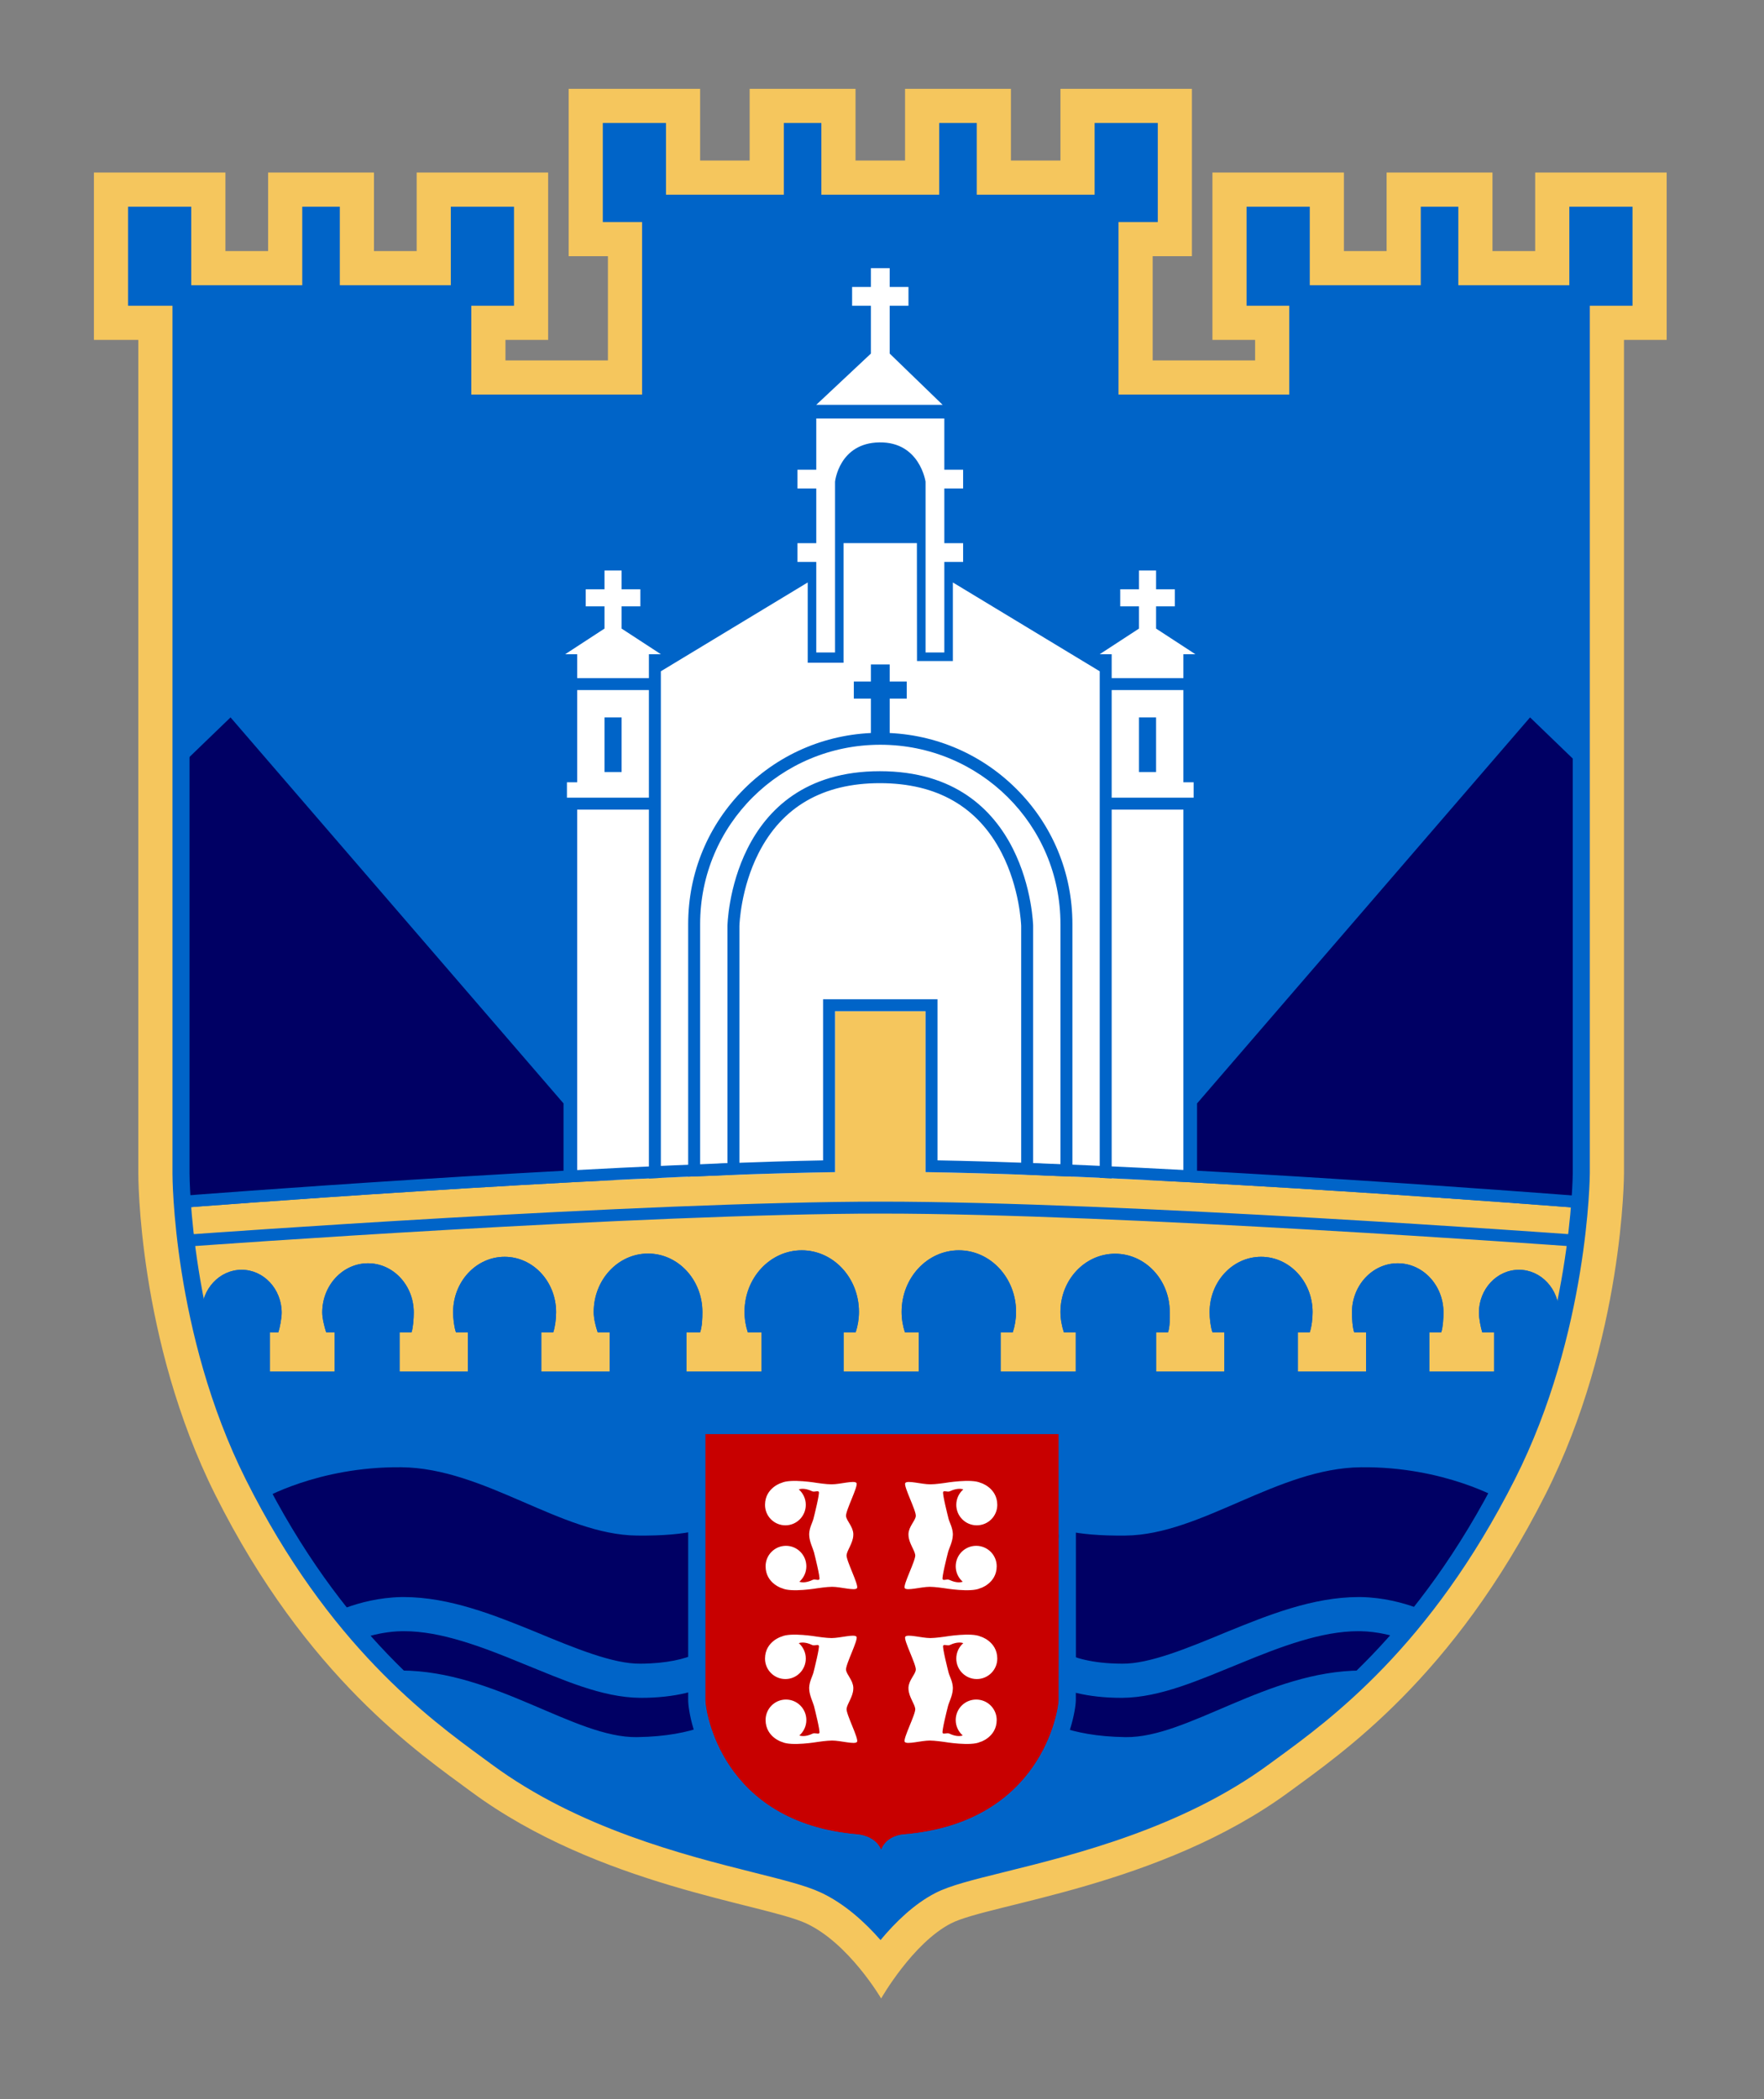 <?xml version="1.0" encoding="utf-8"?>
<!-- Generator: Adobe Illustrator 16.0.3, SVG Export Plug-In . SVG Version: 6.00 Build 0)  -->
<!DOCTYPE svg PUBLIC "-//W3C//DTD SVG 1.1//EN" "http://www.w3.org/Graphics/SVG/1.1/DTD/svg11.dtd">
<svg version="1.1" id="Layer_1" xmlns="http://www.w3.org/2000/svg" xmlns:xlink="http://www.w3.org/1999/xlink" x="0px" y="0px"
	 width="1033px" height="1229px" viewBox="0 0 1033 1229" enable-background="new 0 0 1033 1229" xml:space="preserve">
<rect x="0" y="0" width="1033" height="1229" fill="#808080" stroke="none"/>
<g>
	<g>
		<defs>
			<path id="SVGID_1_" d="M944,661c-1,80.002-16.998,140-37,189.002C887,899,850,954,801,1002s-130,84.002-181,98
				c-51.002,14-71,20-80,27s-25,29.002-25,29.002S505,1142,488.001,1127c-17.002-15-21.001-10-84.001-28s-112-46-156.001-82
				c-43.998-36-65-63-111-137S88.001,679,88.001,679v-488L59.999,192v-85h66v46h37L162,107l50.999,0.999l1.001,44L249.999,153
				L249,107h67L317,194L292,195.001V216h68v-71.001h-24v-87h69.001v41H443V57l54,0.999V98h36.999V59H587l1,39h37V57h69v89.998h-22
				v68L738,214v-18l-24-0.999l-0.998-87.002h69.996V153H817v-46h52l1,46l34-1.001V107l66,0.999V192l-25,0.999
				C945,192.999,945,581,944,661L944,661z"/>
		</defs>
		<use xlink:href="#SVGID_1_"  overflow="visible" fill-rule="evenodd" clip-rule="evenodd" fill="#0064C8"/>
		<clipPath id="SVGID_2_">
			<use xlink:href="#SVGID_1_"  overflow="visible"/>
		</clipPath>
	</g>
	<g>
		<defs>
			<path id="SVGID_3_" d="M676.998,367.999L700,383h-7.002v14h-42v-14H644l22.998-15.001V355H656v-10h10.998v-11.001h10V345H688v10
				h-11.002V367.999L676.998,367.999z M552.998,381.999H542v-100c0,0-3.334-23.333-27.001-22.999c-23.665,0.332-26,22.999-26,22.999
				v100H478V329h-11.001v-11.001H478v-32h-11.001V275H478v-30h74.998v30H564v10.999h-11.002v32H564V329h-11.002V381.999
				L552.998,381.999z M552,237h-74l32-30v-28h-11.001v-11.001H510V157h10.998v10.999H532V179h-11.002v28L552,237L552,237z
				 M472.999,387.999H494l0-70.03h42.938l0.06,69.031H558v-46l86,52v298H386.999V393l86-52V387.999L472.999,387.999z M386.999,383
				H380v14h-42v-14h-7.001L354,367.999V355h-11.001v-10H354v-11.001h10V345h10.999v10H364v12.999L386.999,383L386.999,383z
				 M338,403.999h42V467h-48v-9.001h6V403.999L338,403.999z M354,451.999h10v-32h-10V451.999L354,451.999z M380,691h-42V473.999h42
				V691L380,691z M692.998,457.999h6V467h-48v-63.001h42V457.999L692.998,457.999z M676.998,419.999h-10v32h10V419.999
				L676.998,419.999z M692.998,691h-42V473.999h42V691L692.998,691z"/>
		</defs>
		<use xlink:href="#SVGID_3_"  overflow="visible" fill-rule="evenodd" clip-rule="evenodd" fill="#FFFFFF"/>
		<clipPath id="SVGID_4_">
			<use xlink:href="#SVGID_3_"  overflow="visible"/>
		</clipPath>
	</g>
	<g>
		<defs>
			<path id="SVGID_5_" d="M621.002,682.001c0,0,0-141.009,0-141.001c0-58.265-47.244-104.989-105.506-104.989
				C457.231,436.011,410,482.735,410,541l0,0v141.001L426,681V541.999c0,0,1.573-90.5,89.251-90.5c87.892,0,89.751,90.5,89.751,90.5
				V681L621.002,682.001 M621.002,541L621.002,541L621.002,541 M628,689.451l-7.438-0.465l-16-1l-6.563-0.41V681V542.098
				c-0.037-1.132-0.873-22.111-11.365-42.589c-13.941-27.212-37.959-41.008-71.384-41.008c-33.326,0-57.229,13.789-71.045,40.989
				c-10.41,20.49-11.173,41.481-11.207,42.599V681v6.576l-6.563,0.41l-16,1l-7.438,0.465v-7.449V541
				c0-30.027,11.709-58.192,32.967-79.31c21.214-21.074,49.457-32.681,79.529-32.681c30.071,0,58.315,11.607,79.532,32.681
				C616.291,482.808,628,510.973,628,541v141.001V689.451L628,689.451L628,689.451z"/>
		</defs>
		<use xlink:href="#SVGID_5_"  overflow="visible" fill="#0064C8"/>
		<clipPath id="SVGID_6_">
			<use xlink:href="#SVGID_5_"  overflow="visible"/>
		</clipPath>
	</g>
	<g>
		<defs>
			<polygon id="SVGID_7_" points="530.998,409 520.998,409 520.998,433 510,433 510,409 500,409 500,399 510,399 510,389 
				520.998,389 520.998,399 530.998,399 530.998,409 			"/>
		</defs>
		<use xlink:href="#SVGID_7_"  overflow="visible" fill-rule="evenodd" clip-rule="evenodd" fill="#0064C8"/>
		<clipPath id="SVGID_8_">
			<use xlink:href="#SVGID_7_"  overflow="visible"/>
		</clipPath>
	</g>
	<g>
		<defs>
			<path id="SVGID_9_" d="M922.998,701l-222-11.002v-44L896,419.999L924,447L922.998,701L922.998,701z M106.999,447l28-27.001
				L330,645.998v44L108,701L106.999,447L106.999,447z"/>
		</defs>
		<use xlink:href="#SVGID_9_"  overflow="visible" fill-rule="evenodd" clip-rule="evenodd" fill="#000064"/>
		<clipPath id="SVGID_10_">
			<use xlink:href="#SVGID_9_"  overflow="visible"/>
		</clipPath>
	</g>
	<g>
		<defs>
			<path id="SVGID_11_" d="M916,769c0,0-3.049,10.041-3.049-0.4c0-13.916-10.5-25.199-23.451-25.199s-23.449,11.283-23.449,25.199
				c0,2.945,1.084,8.771,1.949,11.398h4.998h2V803h-2H838h-1.002v-23.002H838h6c0.988-3,1.299-8.232,1.299-11.6
				c0-15.904-11.996-28.799-26.799-28.799c-14.801,0-26.801,12.895-26.801,28.799c0,3.367,0.313,8.6,1.299,11.6H800V803h-40v-23.002
				h6.998c1.113-3.377,1.652-8.012,1.652-11.797c0-17.895-13.498-32.4-30.15-32.4c-16.65,0-30.15,14.506-30.15,32.4
				c0,3.785,0.537,8.42,1.65,11.797h6.998V803h-40v-23.002H684c1.18-3.555,0.998-7.904,0.998-11.893
				c0-18.836-14.324-34.105-32-34.105c-17.672,0-32,15.27-32,34.105c0,3.988,0.822,8.338,2,11.893H630V803h-44v-23.002l0,0h7.086
				c1.236-3.752,1.912-7.789,1.912-12c0-19.881-14.996-36-33.498-36s-33.5,16.119-33.5,36c0,4.211,0.68,8.248,1.912,12H538l0,0V803
				h-44v-23.002l0,0h7.086c1.236-3.752,1.913-7.789,1.913-12c0-19.881-14.996-36-33.498-36c-18.501,0-33.5,16.119-33.5,36
				c0,4.211,0.679,8.248,1.913,12H446l0,0V803h-44v-23.002h8c1.173-3.564,1.326-7.9,1.326-11.896
				c0-18.891-14.25-34.201-31.826-34.201c-17.578,0-31.825,15.311-31.825,34.201c0,3.996,1.151,8.332,2.325,11.896h6.999V803h-40
				l0,0v-23.002l0,0H324c1.113-3.377,1.651-8.012,1.651-11.797c0-17.895-13.5-32.4-30.15-32.4c-16.652,0-30.15,14.506-30.15,32.4
				c0,3.785,0.539,8.42,1.648,11.797H274V803h-40l0,0v-23.002l0,0h6.999c0.989-3,1.302-8.232,1.302-11.6
				c0-15.904-12-28.799-26.8-28.799c-14.802,0-26.8,12.895-26.8,28.799c0,3.367,1.312,8.6,2.298,11.6H196V803h-38v-23.002h4.999
				c0.866-2.627,1.952-8.453,1.952-11.398c0-13.916-10.5-25.199-23.45-25.199c-12.953,0-23.45,11.283-23.45,25.199
				c0,8.863-2.051,3.4-2.051,3.4l-8-65c0,0,236.608-18.504,380.999-20.773v-94.228H542v94.216C686.088,688.41,922,707,922,707
				L916,769L916,769z"/>
		</defs>
		<use xlink:href="#SVGID_11_"  overflow="visible" fill-rule="evenodd" clip-rule="evenodd" fill="#F5C65D"/>
		<clipPath id="SVGID_12_">
			<use xlink:href="#SVGID_11_"  overflow="visible"/>
		</clipPath>
	</g>
	<g>
		<defs>
			<path id="SVGID_13_" d="M874.998,803v-23.002h-2H868c-0.865-2.627-1.949-8.453-1.949-11.398
				c0-13.916,10.498-25.199,23.449-25.199s23.451,11.283,23.451,25.199c0,3.572,0.355,4.748,0.826,4.748
				C914.68,773.347,916,769,916,769l6-62c0,0-235.912-18.59-380-20.785v-94.216h-53.001v94.228C344.608,688.496,108,707,108,707
				l8,65c0,0,0.625,1.664,1.186,1.664c0.453,0,0.865-1.096,0.865-5.064c0-13.916,10.497-25.199,23.45-25.199
				c12.95,0,23.45,11.283,23.45,25.199c0,2.945-1.086,8.771-1.952,11.398H158V803h38v-23.002h-5.001
				c-0.986-3-2.298-8.232-2.298-11.6c0-15.904,11.998-28.799,26.8-28.799c14.8,0,26.8,12.895,26.8,28.799
				c0,3.367-0.313,8.6-1.302,11.6H234V803h40v-23.002h-7.001c-1.11-3.377-1.648-8.012-1.648-11.797c0-17.895,13.499-32.4,30.15-32.4
				c16.65,0,30.15,14.506,30.15,32.4c0,3.785-0.538,8.42-1.651,11.797h-7.001V803h40v-23.002H350
				c-1.173-3.564-2.325-7.9-2.325-11.896c0-18.891,14.247-34.201,31.825-34.201c17.576,0,31.826,15.311,31.826,34.201
				c0,3.996-0.153,8.332-1.326,11.896h-8V803h44v-23.002h-8.087c-1.234-3.752-1.913-7.789-1.913-12c0-19.881,14.999-36,33.5-36
				c18.502,0,33.498,16.119,33.498,36c0,4.211-0.676,8.248-1.913,12H494V803h44v-23.002h-8.088c-1.232-3.752-1.912-7.789-1.912-12
				c0-19.881,14.998-36,33.5-36s33.498,16.119,33.498,36c0,4.211-0.676,8.248-1.912,12H586V803h44v-23.002h-7.002
				c-1.178-3.555-2-7.904-2-11.893c0-18.836,14.328-34.105,32-34.105c17.676,0,32,15.27,32,34.105c0,3.988,0.182,8.338-0.998,11.893
				h-7.002V803h40v-23.002H710c-1.113-3.377-1.65-8.012-1.65-11.797c0-17.895,13.5-32.4,30.15-32.4
				c16.652,0,30.15,14.506,30.15,32.4c0,3.785-0.539,8.42-1.652,11.797H760V803h40v-23.002h-7.002c-0.986-3-1.299-8.232-1.299-11.6
				c0-15.904,12-28.799,26.801-28.799c14.803,0,26.799,12.895,26.799,28.799c0,3.367-0.311,8.6-1.299,11.6h-6h-1.002V803H838h34.998
				H874.998 M916,769l0.002-0.01L916,769 M882,809.998h-7.002h-2H838h-1.002H830V803v-23.002V773h6.998H838h0.113
				c0.119-1.447,0.188-3.039,0.188-4.602c0-12.02-8.883-21.799-19.801-21.799c-10.916,0-19.799,9.779-19.799,21.799
				c0,1.563,0.066,3.154,0.186,4.602H800h6.998v6.998V803v6.998H800h-40h-7.002V803v-23.002V773H760h1.348
				c0.193-1.559,0.303-3.215,0.303-4.799c0-14.006-10.385-25.402-23.15-25.402c-12.764,0-23.15,11.396-23.15,25.402
				c0,1.584,0.107,3.24,0.301,4.799h1.348H724v6.998V803v6.998h-7.002h-40H670V803v-23.002V773h6.998h0.988
				c0.031-1.123,0.025-2.299,0.018-3.457L678,768.105C678,753.16,666.785,741,652.998,741C639.215,741,628,753.16,628,768.105
				c0,1.514,0.16,3.195,0.453,4.895H630h6.998v6.998V803v6.998H630h-44h-7.002V803v-23.002V773H586h1.605
				c0.262-1.643,0.395-3.314,0.395-5.002c0-15.99-11.889-28.998-26.5-28.998c-14.613,0-26.502,13.008-26.502,28.998
				c0,1.688,0.135,3.359,0.396,5.002H538h6.998v6.998V803v6.998H538h-44h-7.001V803v-23.002V773H494h1.605
				c0.262-1.643,0.395-3.316,0.395-5.002c0-15.99-11.889-28.998-26.5-28.998c-14.613,0-26.502,13.008-26.502,28.998
				c0,1.688,0.134,3.359,0.396,5.002H446h6.999v6.998V803v6.998H446h-44h-7.001V803v-23.002V773H402h2.177
				c0.121-1.617,0.147-3.307,0.147-4.898c0-15-11.137-27.201-24.824-27.201c-13.689,0-24.827,12.201-24.827,27.201
				c0,1.406,0.206,3.027,0.623,4.898h1.702H364v6.998V803v6.998h-7.001h-40H310V803v-23.002V773h6.999h1.348
				c0.194-1.559,0.303-3.215,0.303-4.799c0-14.006-10.386-25.402-23.149-25.402c-12.766,0-23.151,11.396-23.151,25.402
				c0,1.584,0.109,3.24,0.303,4.799H274h6.999v6.998V803v6.998H274h-40h-7.001V803v-23.002V773H234h1.113
				c0.119-1.447,0.187-3.039,0.187-4.602c0-12.02-8.882-21.799-19.799-21.799c-10.919,0-19.801,9.779-19.801,21.799
				c0,1.127,0.264,2.824,0.652,4.602h6.647v6.998V803v6.998H196h-38h-7.001V803v-23.002V773h6.441
				c0.296-1.709,0.509-3.396,0.509-4.4c0-10.035-7.379-18.201-16.449-18.201c-9.071,0-16.451,8.166-16.451,18.201
				c0,2.369-0.128,4.098-0.407,5.441c-1.014,4.889-4.65,6.625-7.457,6.625c-1.627,0-5.636-0.605-7.738-6.207l-0.293-0.777
				l-0.102-0.826l-8-65l-0.895-7.262l7.297-0.572c2.33-0.182,231.028-17.967,374.545-20.674v-87.349V585h6.999H542h6.998v6.999
				v87.331c143.215,2.645,371.227,20.51,373.553,20.691l7.104,0.559l-0.688,7.094l-6,62l-0.066,0.693l-0.201,0.666
				c-0.848,2.787-2.83,9.311-8.92,9.314h-0.002c-2.826,0-6.471-1.744-7.455-6.664c-0.254-1.273-0.373-2.887-0.373-5.084
				c0-10.035-7.379-18.201-16.449-18.201s-16.451,8.166-16.451,18.201c0,1.004,0.215,2.691,0.51,4.4h1.439H882v6.998V803V809.998
				L882,809.998L882,809.998z"/>
		</defs>
		<use xlink:href="#SVGID_13_"  overflow="visible" fill="#0064C8"/>
		<clipPath id="SVGID_14_">
			<use xlink:href="#SVGID_13_"  overflow="visible"/>
		</clipPath>
	</g>
	<g>
		<defs>
			<path id="SVGID_15_" d="M922.998,722.5H918v3.498l0.252-3.49c-0.043,0-261.668-19.004-402.252-19.008
				c-140.584,0.004-402.208,19.008-402.254,19.008l0.254,3.49V722.5h-5.001l0.002,7h5.125l0.126-0.01
				c0.402-0.031,261.666-18.994,401.748-18.99c140.082-0.004,401.346,18.992,401.746,18.99l0.127,0.01h5.125l0.004-7H922.998
				L922.998,722.5z"/>
		</defs>
		<use xlink:href="#SVGID_15_"  overflow="visible" fill="#0064C8"/>
		<clipPath id="SVGID_16_">
			<use xlink:href="#SVGID_15_"  overflow="visible"/>
		</clipPath>
	</g>
	<g>
		<defs>
			<path id="SVGID_17_" d="M817.035,983c0,0-6.486-5.055-19.99-5.002c-54.947,0.225-101.443,39.502-137.922,39.002
				c-17.123-0.234-29.181-2.893-37.156-5.647c-9.016-3.114,5.283-26.353,5.283-26.353v-34.5l1.75-33c0,0-17.52-24.051-3.627-21.082
				c7.449,1.591,18.225,2.757,33.75,2.582c44.475-0.5,88.949-39.5,137.922-40c48.975-0.5,81.953,19,81.953,19L817.035,983
				L817.035,983z M372.999,1017c-36.499,0.5-83.018-38.777-138-39.002c-13.508-0.053-20,5.002-20,5.002l-62-105
				c0,0,33.001-19.5,82-19c49.001,0.5,93.5,39.5,138,40c15.772,0.178,26.645-1.027,34.11-2.656
				C420.708,893.375,405,922.75,405,922.75l1.75,15.248V994c0,0,12.601,14.106,3.969,17.162
				C402.747,1013.984,390.524,1016.759,372.999,1017L372.999,1017z"/>
		</defs>
		<use xlink:href="#SVGID_17_"  overflow="visible" fill-rule="evenodd" clip-rule="evenodd" fill="#000064"/>
		<clipPath id="SVGID_18_">
			<use xlink:href="#SVGID_17_"  overflow="visible"/>
		</clipPath>
	</g>
	<g>
		<defs>
			<path id="SVGID_19_" d="M198.999,964.66l0.007-0.004l0,0h0.002c0.002-0.002,0.742-0.439,2.558-1.314
				c5.436-2.658,18.878-8.131,33.607-8.344c0.453-0.008,0.904-0.012,1.357-0.012c21.387-0.084,45.484,8.996,69.14,18.76
				c23.765,9.613,46.78,20.07,69.263,20.254v-4.119L374.887,994h0.046v-4.119l0.01,4.119h0.068
				c41.45,0.164,56.756-17.889,58.141-20.209l-16.303-11.582l1.314,0.934l-1.22-1.078l-0.094,0.145l1.314,0.934l-1.22-1.078
				c-1.059,1.002-10.516,11.766-41.954,11.936l0.009,10l0.112-9.998L374.933,974c-15.772,0.182-37.857-8.863-61.677-18.76
				c-23.932-9.74-49.908-20.17-76.725-20.254c-0.569,0-1.137,0.004-1.704,0.016c-25.683,0.551-45.05,11.971-45.835,12.342l0,0
				l-0.007,0.006L198.999,964.66L198.999,964.66L198.999,964.66z"/>
		</defs>
		<use xlink:href="#SVGID_19_"  overflow="visible" fill="#0064C8"/>
		<clipPath id="SVGID_20_">
			<use xlink:href="#SVGID_19_"  overflow="visible"/>
		</clipPath>
	</g>
	<g>
		<defs>
			<path id="SVGID_21_" d="M843.033,947.343l-0.01-0.004L843.033,947.343c-0.785-0.367-20.143-11.789-45.814-12.342
				c-0.566-0.012-1.135-0.016-1.703-0.016c-26.805,0.084-52.77,10.514-76.686,20.254c-23.809,9.896-45.879,18.943-61.643,18.76
				l-0.176,0.002l0.113,9.998l0.01-10c-17.959-0.033-28.734-3.701-34.865-6.883c-3.07-1.604-4.99-3.102-6.061-4.061
				c-0.537-0.482-0.859-0.83-1-0.99l-1.219,1.08l1.316-0.934l-0.098-0.146l-1.219,1.08l1.316-0.934l-16.309,11.574
				c1.383,2.32,16.684,20.377,58.115,20.213h0.07h0.053l-0.049-4.219V994h0.049l-0.049-4.219V994
				c22.475-0.184,45.479-10.643,69.232-20.256c23.641-9.764,47.727-18.842,69.096-18.758c0.453,0,0.904,0.004,1.357,0.012
				c9.811,0.16,19.055,2.602,25.732,5.045c3.342,1.217,6.039,2.422,7.854,3.299c1.813,0.875,2.545,1.326,2.555,1.313l0.01,0.006
				l0.008,0.006L843.033,947.343L843.033,947.343L843.033,947.343z"/>
		</defs>
		<use xlink:href="#SVGID_21_"  overflow="visible" fill="#0064C8"/>
		<clipPath id="SVGID_22_">
			<use xlink:href="#SVGID_21_"  overflow="visible"/>
		</clipPath>
	</g>
	<g>
		<defs>
			<path id="SVGID_23_" d="M515.382,1120.992c7.933-8.305,17.388-16.301,27.964-21.705c9.527-4.869,22.623-8.111,42.445-13.021
				c40.758-10.094,102.35-25.354,151.441-61.438c1.492-1.098,3.066-2.244,4.709-3.447c30.703-22.4,87.848-64.094,136.283-159.916
				c42.02-83.121,42.771-173.604,42.777-174.465V199v-22h-22H874h-30v-30v-16h-2v16v30h-30h-24.998h-22v22v12v30h-30h-60h-30v-30
				v-61.001v-26h-24H592h-30v-30v-12h-2v12v30h-30h-29.001h-30v-30v-12h-2v12v30h-30H410h-24v26V211v30h-30h-60h-30v-30v-12v-22h-22
				h-25.001h-30v-30v-16h-2v16v30h-30H132h-21.001v22v488v0.078v0.033c0,0.902,0.283,91.373,41.833,174.473
				c47.401,94.801,104.989,136.934,135.93,159.568c1.779,1.303,3.467,2.539,5.057,3.713
				c49.253,36.361,110.242,51.691,150.601,61.834c17.833,4.482,30.718,7.721,40.119,12.047
				C496.318,1104.164,506.747,1112.435,515.382,1120.992 M946,169v-38h-16.998v16v22H946 M757.002,169v-22v-16H740v38H757.002
				 M290.999,169v-38H274v16v22H290.999 M102,169v-22v-16H84.999v38H102 M668,119.999v-38h-16.998v12v26H668 M380,119.999v-26v-12
				h-17.001v38H380 M515.499,1163.75c0,0-16.5-29.25-41.499-40.75c-25.001-11.5-119.5-21-194-76
				c-30.254-22.334-96.101-66.699-149.5-173.5c-45.5-91-45-184.049-45-184.049V194.5L59.999,195v-88h66v46h37L162,107l50.999,0.999
				l1.001,44L249.999,153L249,107h67l-2.331,87.333L292,195.001V216l69.002,3l-1.002-74l-20.998,0l0.667-87h65.333l-2.002,43.667
				h40.003L443,57l54,0.999l0.002,43l40-0.667l-0.001-40L587,59l-1.998,41.333L628,99V57l64.335,3.333l1.333,83.333L669.667,143
				l-0.665,72.667l72.666,0.667L743.002,191h-26v-83.333l65.996,0.333V153H817l-0.665-48.667h53.333L870,153l34-1.001V107l66,0.999
				V192l-25,0.999l3,494.501c0,0-1.5,97.5-47.5,188.5c-54.275,107.367-115.641,147.063-146.5,169.75
				c-75.502,55.5-175.252,65.5-197.75,77c-22.502,11.5-39.723,41-39.723,41l0,0H515.499z"/>
		</defs>
		<use xlink:href="#SVGID_23_"  overflow="visible" fill="#0064C8"/>
		<clipPath id="SVGID_24_">
			<use xlink:href="#SVGID_23_"  overflow="visible"/>
		</clipPath>
	</g>
	<g>
		<defs>
			<path id="SVGID_25_" d="M515.641,1135.804c8.478-10.203,19.601-21.145,32.257-27.613c8.496-4.342,21.838-7.646,40.299-12.219
				c41.521-10.287,104.271-25.828,154.957-63.086c1.482-1.092,3.047-2.232,4.684-3.426c31.379-22.896,89.791-65.516,139.314-163.484
				c43.166-85.396,43.846-178.07,43.85-178.977V199v-20h20H956v-58h-36.998v26v20h-20H874h-20v-20v-26h-22v26v20h-20h-24.998h-20
				v-20v-26H730v58h5.002h20v20v12v20h-20h-60h-20v-20v-61.001v-20h20H678v-58h-36.998v22v20h-20H592h-20v-20v-22h-22v22v20h-20
				h-29.001h-20v-20v-22h-22v22v20h-20H410h-20v-20v-22h-37.001v58H356h20v20V211v20h-20h-60h-20v-20v-12v-20h20h4.999v-58H264v26
				v20h-20h-25.001h-20v-20v-26h-22v26v20h-20H132h-20v-20v-26H74.999v58h6h20v20v488v0.051v0.051
				c-0.005,0.924,0.022,93.217,42.89,178.953c48.482,96.967,107.345,140.033,138.967,163.168c1.767,1.295,3.442,2.521,5.023,3.688
				c50.841,37.533,112.984,53.152,154.104,63.488c17.309,4.352,29.816,7.496,38.376,11.432
				C494.487,1114.328,506.58,1125.462,515.641,1135.804 M516,1170c0,0-19.001-32.5-44-44c-25.001-11.5-121.5-22-196-77
				c-30.254-22.334-96.599-67.199-150-174c-45.5-91-45.001-188-45.001-188V199h-26v-98H132v46h24.999v-46h62v46H244v-46h76.999v98
				H296v12h60v-61.001h-23.001v-98H410v42h28.999v-42h62v42H530v-42h62v42h29.002v-42H698v98h-22.998V211h60v-12H710v-98h77.002v46
				H812v-46h62v46h25.002v-46H976v98h-24.998v488c0,0,0,97-46,188c-54.275,107.367-119.139,151.313-150,174
				c-75.502,55.5-175.502,65.5-198,77C534.5,1137.5,516,1170,516,1170L516,1170L516,1170z"/>
		</defs>
		<use xlink:href="#SVGID_25_"  overflow="visible" fill="#F5C65D"/>
		<clipPath id="SVGID_26_">
			<use xlink:href="#SVGID_25_"  overflow="visible"/>
		</clipPath>
	</g>
	<g>
		<defs>
			<path id="SVGID_27_" d="M412.999,839.5H620c0,0,0.127,149.582,0,155.832c-0.119,5.938-9.801,71.996-90.836,78.631
				c-4.297,0.352-10.67,2.531-13.164,9.037c-2.667-6.5-9.653-8.693-13.995-9.063c-79.779-6.775-89.006-72.559-89.006-78.605
				C412.999,988.958,412.999,839.5,412.999,839.5L412.999,839.5z"/>
		</defs>
		<use xlink:href="#SVGID_27_"  overflow="visible" fill-rule="evenodd" clip-rule="evenodd" fill="#C80000"/>
		<clipPath id="SVGID_28_">
			<use xlink:href="#SVGID_27_"  overflow="visible"/>
		</clipPath>
	</g>
	<g>
		<defs>
			<path id="SVGID_29_" d="M516,1083c2.494-6.506,8.867-8.684,13.164-9.037c81.035-6.635,90.717-72.693,90.836-78.631
				c0.127-6.25,0-155.832,0-155.832H412.999c0,0,0,149.459,0,155.832c0,6.047,9.227,71.83,89.006,78.605
				C506.347,1074.306,513.333,1076.5,516,1083 M516.315,1110.115l-9.566-23.318c-0.843-2.059-4.322-2.789-5.59-2.895
				c-45.583-3.871-69.666-26.018-81.842-43.916c-13.319-19.578-16.317-39.291-16.317-44.654V839.5v-10h10H620h9.992l0.008,9.992
				c0.004,6.111,0.123,149.76-0.002,156.041c-0.109,5.422-3.439,25.238-16.861,44.559c-12.443,17.912-36.973,40.057-83.156,43.84
				c-0.625,0.051-3.789,0.418-4.643,2.646L516.315,1110.115L516.315,1110.115L516.315,1110.115z"/>
		</defs>
		<use xlink:href="#SVGID_29_"  overflow="visible" fill="#0064C8"/>
		<clipPath id="SVGID_30_">
			<use xlink:href="#SVGID_29_"  overflow="visible"/>
		</clipPath>
	</g>
	<g>
		<defs>
			<path id="SVGID_31_" d="M572.002,893c-6.629,0-12.004-5.371-12.004-12c0-3.605,1.594-6.828,4.113-9.027
				c-0.758-0.273-3.496-0.984-7.783,1.057c-1.547,0.74-3.486-0.609-4.018,0.422c-0.531,1.033,2.594,13.508,3.188,15.789
				c0.568,2.184,2.324,5.031,2.502,8.76l-0.033,1c-0.176,3.729-2.229,7.576-2.795,9.76c-0.596,2.281-3.719,14.756-3.186,15.789
				c0.529,1.031,2.467-0.316,4.014,0.42c4.283,2.043,7.023,1.334,7.779,1.059c-2.516-2.197-4.113-5.422-4.113-9.027
				c0-6.627,5.375-12,12-12c6.627,0,12.021,5.373,12,12c-0.029,10.193-10.191,13.082-9.666,12.816c-5.334,2.668-21.002,0-21.002,0
				S547.525,929,544.5,929c-5.162,0-13.496,2.518-14.684,0.766c-1.189-1.75,6.559-16.381,6.152-19.412
				c-0.391-2.922-3.707-6.9-3.945-11.354L532,898c0.24-4.455,3.893-7.432,4.285-10.355c0.406-3.029-7.344-17.66-6.156-19.41
				S539.656,869,544.822,869c3.025,0,8.504-0.818,8.504-0.818s15.676-2.668,21.012,0c-0.527-0.262,9.641,2.625,9.672,12.818
				C584.031,887.628,578.635,893,572.002,893L572.002,893z M487.273,1019c-3.009,0-8.451,0.816-8.451,0.816s-15.576,2.668-20.88,0
				c0.523,0.266-9.581-2.623-9.61-12.816c-0.022-6.627,5.341-12,11.93-12c6.589,0,11.932,5.373,11.932,12
				c0,3.605-1.588,6.83-4.09,9.027c0.754,0.275,3.474,0.984,7.736-1.059c1.537-0.736,3.462,0.611,3.99-0.42
				c0.529-1.031-2.577-13.508-3.166-15.789c-0.565-2.184-2.606-6.031-2.78-9.76l-0.034-1c0.177-3.729,1.922-6.576,2.487-8.76
				c0.591-2.281,3.7-14.756,3.171-15.789c-0.528-1.031-2.456,0.318-3.995-0.422c-4.262-2.041-6.984-1.33-7.738-1.057
				c2.502,2.199,4.09,5.422,4.09,9.027c0,6.629-5.343,12-11.937,12s-11.959-5.371-11.937-12c0.029-10.193,10.141-13.08,9.617-12.818
				c5.304-2.668,20.89,0,20.89,0s5.447,0.818,8.456,0.818c5.135,0,13.428-2.516,14.608-0.766s-6.526,16.381-6.121,19.414
				c0.391,2.92,4.022,5.896,4.262,10.352l-0.024,1c-0.238,4.453-3.535,8.432-3.922,11.354c-0.405,3.031,7.297,17.662,6.116,19.412
				C500.691,1021.517,492.405,1019,487.273,1019L487.273,1019z M501.872,929.765c-1.181,1.752-9.467-0.766-14.599-0.766
				c-3.009,0-8.451,0.816-8.451,0.816s-15.576,2.668-20.88,0c0.523,0.266-9.581-2.623-9.61-12.816c-0.022-6.627,5.341-12,11.93-12
				c6.589,0,11.932,5.373,11.932,12c0,3.605-1.588,6.83-4.09,9.027c0.754,0.275,3.474,0.984,7.736-1.059
				c1.537-0.736,3.462,0.611,3.99-0.42c0.529-1.033-2.577-13.508-3.166-15.789c-0.565-2.184-2.606-6.031-2.78-9.76l-0.034-1
				c0.177-3.729,1.922-6.576,2.487-8.76c0.591-2.281,3.7-14.756,3.171-15.789c-0.528-1.031-2.456,0.318-3.995-0.422
				c-4.262-2.041-6.984-1.33-7.738-1.057c2.502,2.199,4.09,5.422,4.09,9.027c0,6.629-5.343,12-11.937,12s-11.959-5.371-11.937-12
				c0.029-10.193,10.141-13.08,9.617-12.818c5.304-2.668,20.89,0,20.89,0s5.447,0.818,8.456,0.818
				c5.135,0,13.428-2.516,14.608-0.766s-6.526,16.381-6.121,19.41c0.391,2.924,4.022,5.9,4.262,10.355l-0.024,1
				c-0.238,4.453-3.535,8.432-3.922,11.354C495.35,913.384,503.052,928.015,501.872,929.765L501.872,929.765z M532.023,989L532,988
				c0.24-4.455,3.893-7.432,4.285-10.352c0.406-3.033-7.344-17.664-6.156-19.414S539.656,959,544.822,959
				c3.025,0,8.504-0.818,8.504-0.818s15.676-2.668,21.012,0c-0.527-0.262,9.641,2.625,9.672,12.818c0.021,6.629-5.375,12-12.008,12
				c-6.629,0-12.004-5.371-12.004-12c0-3.605,1.594-6.828,4.113-9.027c-0.758-0.273-3.496-0.984-7.783,1.057
				c-1.547,0.74-3.486-0.609-4.018,0.422c-0.531,1.033,2.594,13.508,3.188,15.789c0.568,2.184,2.324,5.031,2.502,8.76l-0.033,1
				c-0.176,3.729-2.229,7.576-2.795,9.76c-0.596,2.281-3.719,14.758-3.186,15.789c0.529,1.031,2.467-0.316,4.014,0.42
				c4.283,2.043,7.023,1.334,7.779,1.059c-2.516-2.197-4.113-5.422-4.113-9.027c0-6.627,5.375-12,12-12c6.627,0,12.021,5.373,12,12
				c-0.029,10.193-10.191,13.082-9.666,12.816c-5.334,2.668-21.002,0-21.002,0S547.525,1019,544.5,1019
				c-5.162,0-13.496,2.518-14.684,0.766c-1.189-1.75,6.559-16.381,6.152-19.412C535.578,997.431,532.262,993.453,532.023,989
				L532.023,989z"/>
		</defs>
		<use xlink:href="#SVGID_31_"  overflow="visible" fill-rule="evenodd" clip-rule="evenodd" fill="#FFFFFF"/>
		<clipPath id="SVGID_32_">
			<use xlink:href="#SVGID_31_"  overflow="visible"/>
		</clipPath>
	</g>
</g>
</svg>

